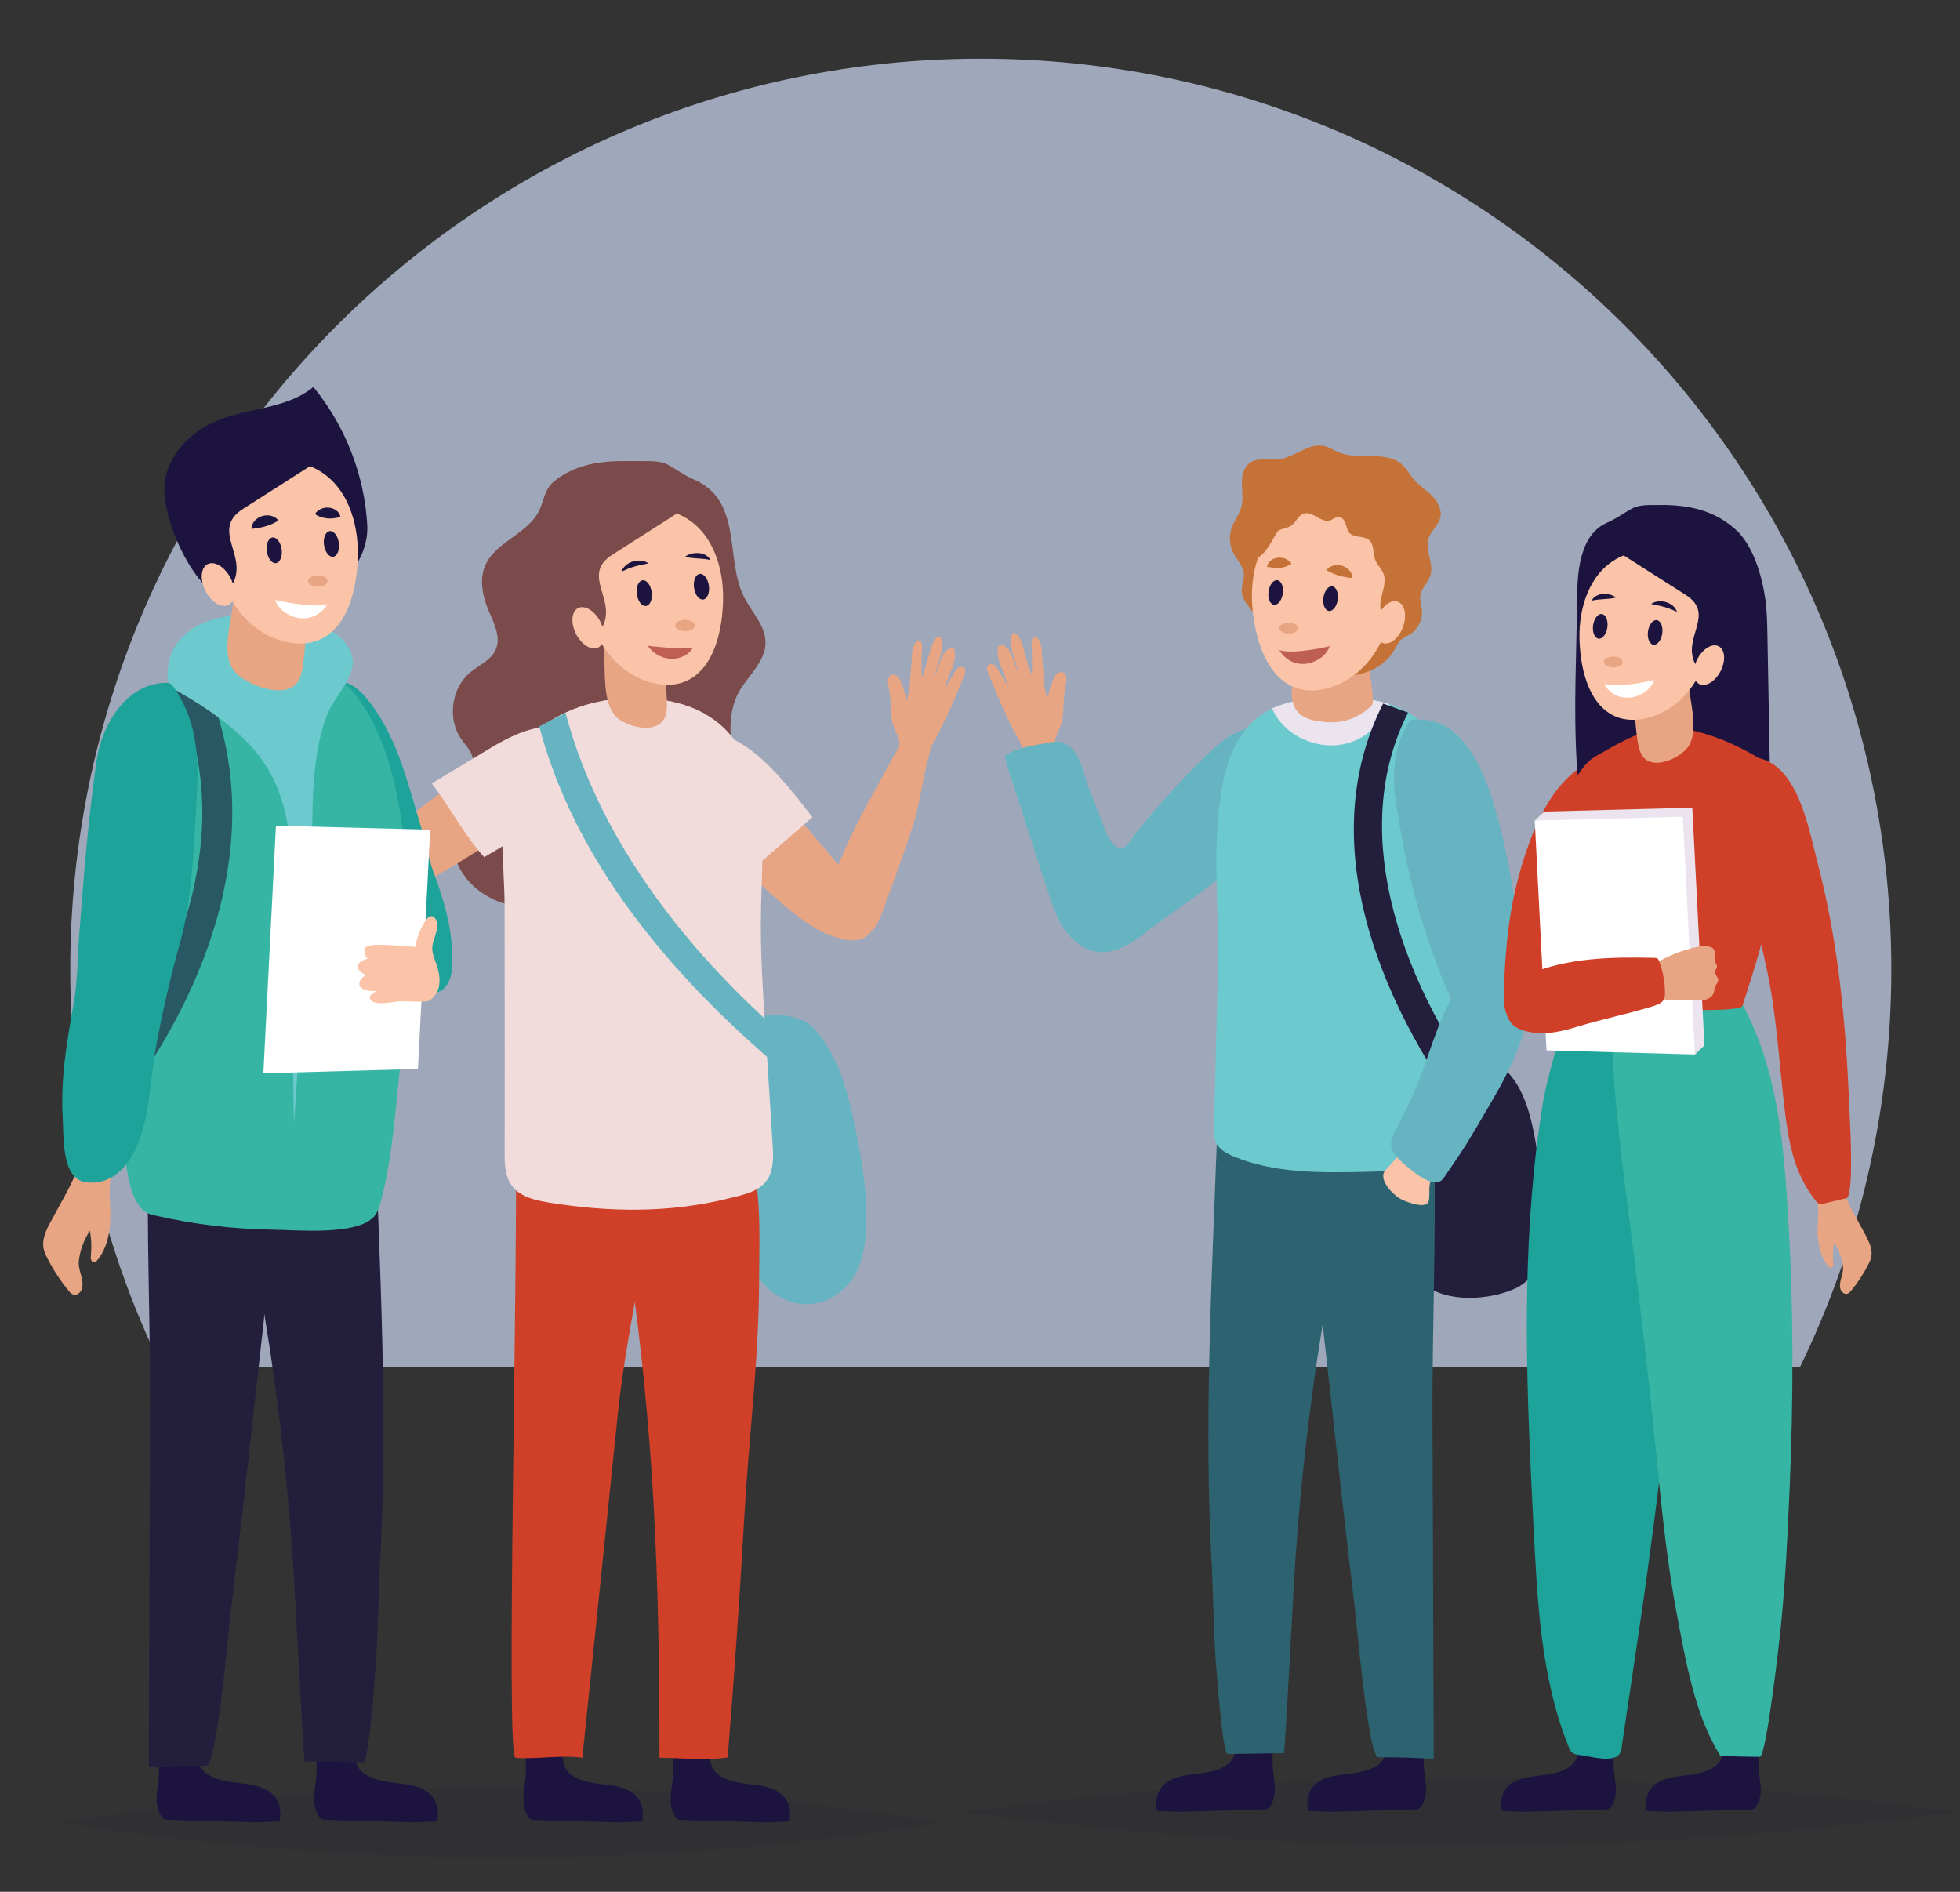 <?xml version="1.0" encoding="utf-8"?>
<!-- Generator: Adobe Illustrator 25.4.1, SVG Export Plug-In . SVG Version: 6.00 Build 0)  -->
<svg version="1.1" id="Layer_1" xmlns="http://www.w3.org/2000/svg" xmlns:xlink="http://www.w3.org/1999/xlink" x="0px" y="0px"
	 viewBox="0 0 2895.8 2794.7" style="enable-background:new 0 0 2895.8 2794.7;" xml:space="preserve">
<rect x="0" y="0" width="2895.8" height="2794.7" fill="#333333" stroke="none"/>
<style type="text/css">
	.st0{opacity:0.7;fill:#CEDBF4;}
	.st1{opacity:0.1;fill:#1C143F;}
	.st2{fill:#E8A583;}
	.st3{fill:#7B4B4B;}
	.st4{fill:#F1DCDB;}
	.st5{fill:#66B4C1;}
	.st6{fill:#1C143F;}
	.st7{fill:#D03F28;}
	.st8{clip-path:url(#SVGID_00000147910533052609006920000017599771221387064220_);fill:#F1DCDB;}
	.st9{fill:#FBC4A8;}
	.st10{fill:#BF5F52;}
	.st11{fill:#1DA399;}
	.st12{fill:#231E3C;}
	.st13{fill:#37B5A4;}
	.st14{fill:#275864;}
	.st15{fill:#6CCACE;}
	.st16{fill:#FFFFFF;}
	.st17{fill:#2D6371;}
	.st18{clip-path:url(#SVGID_00000106869261761529541280000001582368328091985827_);fill:#EBE4EF;}
	.st19{fill:#C47238;}
	.st20{fill:#EBE4EF;}
</style>
<path class="st0" d="M2659.6,2019.1c86.2-177.5,134.7-376.7,134.7-587.2C2794.2,689,2192,86.7,1449,86.7S103.8,689,103.8,1431.9
	c0,210.6,48.4,409.8,134.7,587.2H2659.6z"/>
<g id="Background">
</g>
<g>
	<path class="st1" d="M1392,2692.3c0,0-291,52.3-650,52.3c-359,0-650-52.3-650-52.3s291-52.3,650-52.3
		C1101,2640,1392,2692.3,1392,2692.3z"/>
	<path class="st2" d="M1273,1387c-6.9,2.6-15.4,2.7-24.4,1c-32.4-6-60.3-25.9-85.7-46.9c-32.2-26.7-62.3-56.1-89.7-87.7
		c-13.1-15.2-25.9-31-35.2-48.9c-11.4-21.8-8.3-36.9,3.2-58.5c2.7-5.1,6-10.2,10.6-13.7c8.6-6.6,20.7-7,30.9-3.6
		c10.3,3.4,19.1,10,27.6,16.7c31.3,24.9,60.2,52.6,86.4,82.8c24.6,28.4,48.4,57.6,72.1,86.7C1282.5,1331.8,1304.5,1374.9,1273,1387z
		"/>
	<path class="st3" d="M819.2,710.5c-3.2,2.7-6.2,5.8-8.5,9.3c-6.9,10.2-8.6,23-13.9,34.1c-16.5,34.8-64.6,46.1-79.9,81.4
		c-9,20.9-4,45.2,4.8,66.2c7.9,18.8,19,39.7,10.6,58.4c-6.9,15.4-24.3,22.5-37.4,33.3c-28.2,23.2-34.3,68.8-13.4,98.7
		c4.9,7.1,11.2,13.3,14.7,21.2c19.8,44.4-31,96.9-25,144c4.9,38.4,39.1,68.1,76.4,78.4c37.3,10.2,77.1,4.5,114.7-4.4
		c37.7-8.8,75-20.7,113.6-22.7c27-1.4,55.7,1.8,79.7-10.5c29.2-15,43.8-49.9,43.8-82.7c0.1-59.6-34.2-119.4-13.5-180.3
		c10.5-30.8,44.6-52.4,45.1-84.9c0.4-26.8-22.5-47.4-33.5-71.8c-25.7-56.6-1-139-72.4-169.9c-14.2-6.1-25.5-14.8-38.5-21.9
		c-11.7-6.4-29.4-5-42.8-5.2c-41.2-0.5-78.7-0.6-115,22.4C825.6,705.7,822.3,708,819.2,710.5z"/>
	<path class="st4" d="M1194.1,1199.2c2,2.6,4,5.2,6,7.8c0.7,0.9-85,73.3-94,82.7c-2.4,2.5-5.3,5.3-8.8,5c-2.3-0.2-4.3-1.8-6.1-3.3
		c-14.6-12.2-29.3-24.4-43.9-36.6c-17.8-14.8-35.9-30-48.3-49.6c-25.6-40.6-25.8-148.7,45-128.5c34.8,10,61.4,25.4,87.6,50.4
		C1154.7,1149.1,1174.6,1174.1,1194.1,1199.2z"/>
	<path class="st5" d="M1182.2,1505.9c-52-20.5-147.4,12.9-161.1,64c-2.7,10.2-1.8,20.6-0.5,30.8c10.6,89.5,38.4,176.8,81.9,257.4
		c9.3,17.1,19.5,34.3,35,47.6c15.5,13.3,37.3,22.6,60.1,20.8c26.2-2.1,49.4-18.5,62.4-38.3c13-19.8,17.3-42.4,19.1-64.5
		c4.1-52-4.6-103.5-14.9-154.2c-9.6-47.4-20.9-95.6-50.1-136.1C1206.1,1522.2,1196.3,1511.4,1182.2,1505.9z"/>
	<path class="st2" d="M1351.7,1126c4.2,0.2,8.4,0.3,12.6,0.5c1.1,0,2.3,0.1,3.1-0.6c0.9-0.7,1.1-1.9,1.3-2.9
		c2.3-11.3,7.3-21.7,13.1-31.5c5.3-8.9,9.2-17.3,13.7-26.5c10.7-21.9,19.8-44.5,29-67.1c1.5-3.7,2.8-8.3,0-11.1
		c-2.2-2.2-6-2-8.6-0.3c-2.6,1.7-4.3,4.5-5.9,7.2c-4.9,8.3-9.8,16.6-14.7,24.9c3.1-10.3,6.6-19.9,10.6-29.7
		c3.9-9.5,7.5-21.5,3.2-31.4c-5.1-0.6-10.2,2.3-13.4,6.3c-3.2,4-5,9-6.8,13.8c-2.6,7.3-5.3,14.7-7.9,22c3-18.5,13.7-36.3,10.1-54.7
		c-1.7-8.5-8.9-3.2-11.3,1.8c-8.2,17.1-9.6,36.9-18.2,53.9c0-10.7,0-21.5,0-32.2c0-4.3,3.3-22.6-4.7-22.2c-2.2,0.1-3.8,2.1-4.9,4
		c-6,10-4.1,19.6-5.4,30.4c-1.4,12.4-1.6,24.8-2.9,37.2c-0.5,4.9-4.4,15.2-3.5,19.6c-2.1-9.9-5-19.5-8.6-28.9
		c-1.3-3.3-2.7-6.6-5.3-9c-2.5-2.4-6.4-3.8-9.7-2.3c-5.9,2.6-5.1,11.1-3.7,17.4c3.7,16.1,2.9,32.6,4.8,48.8
		c1.7,14.6,13.5,25.4,10.9,41.5c-1,6.2-3.5,13.7,1.2,18c2.6,2.4,6.4,2.6,9.9,2.8C1344,1125.7,1347.8,1125.8,1351.7,1126z"/>
	<path class="st2" d="M1253,1383.8c-16.5-4.2-34.3-16.4-35.4-39.1c-1.2-25.2,13.7-48.8,22.8-71.3c26.4-65.6,66.3-128.6,99-191.5
		c3.4-6.6,7.1-13.5,13.1-18c23.4-17.3,32.1,15.1,25.9,32.6c-14.3,40.7-16.9,83.9-30,124.4c-14,43.1-29.7,85.6-45.5,128.1
		C1292,1378.5,1278,1390.1,1253,1383.8z"/>
	<path class="st2" d="M595.3,1305c-11.9,12.2-31.4,21.4-51.6,10.9c-22.4-11.6-35.3-36.4-50.1-55.5c-43.4-55.8-77.8-122-115.8-181.9
		c-4-6.3-8.1-12.9-8.9-20.4c-3.2-28.9,29.1-20.1,41.2-6c28,32.8,64,56.7,92.5,88.5c30.3,33.7,59.1,68.7,87.8,103.7
		C610.3,1268.6,613.3,1286.6,595.3,1305z"/>
	<path class="st6" d="M1157.4,2653.3c8.5,9,11.2,21.3,9.5,34.6c-0.1,1-0.4,2.2-1.3,2.8c-0.7,0.5-1.6,0.5-2.5,0.5
		c-10.7,0-21.1,1.1-31.7,1.1c-41.4-1.2-82.8-2.4-124.2-3.6c-1.9-0.1-3.8-0.1-5.5-1c-1.9-0.9-3.3-2.8-4.5-4.7
		c-12.5-19.9-2.8-42.9-2.9-64.2c0-17.6-0.1-35.3-0.1-52.9c0-1.1,0-2.3,0.8-3.2c0.8-0.9,2.1-1.1,3.3-1.2c18.5-1.7,37.1-1.9,55.7-0.8
		c-4.9,16.7-10.1,44.1,3.7,57.9c12.6,12.6,34.1,15.4,51,17.4c13.4,1.6,27.2,3.2,39.1,9.7C1151.5,2648,1154.7,2650.5,1157.4,2653.3z"
		/>
	<path class="st6" d="M939.9,2653.3c8.5,9,11.2,21.3,9.5,34.6c-0.1,1-0.4,2.2-1.3,2.8c-0.7,0.5-1.6,0.5-2.5,0.5
		c-10.7,0-21.1,1.1-31.7,1.1c-41.4-1.2-82.8-2.4-124.2-3.6c-1.9-0.1-3.8-0.1-5.5-1c-1.9-0.9-3.3-2.8-4.5-4.7
		c-12.5-19.9-2.8-42.9-2.9-64.2c0-17.6-0.1-35.3-0.1-52.9c0-1.1,0-2.3,0.8-3.2c0.8-0.9,2.1-1.1,3.3-1.2c18.5-1.7,37.1-1.9,55.7-0.8
		c-4.9,16.7-10.1,44.1,3.7,57.9c12.6,12.6,34.1,15.4,51,17.4c13.4,1.6,27.2,3.2,39.1,9.7C934.1,2648,937.3,2650.5,939.9,2653.3z"/>
	<path class="st7" d="M1102.4,2198.6c7.1-101.4,18.7-202.2,19.1-304.1c0.3-82.9,6.9-174-36.3-248.3c-14.8-25.5-34.9-48.7-61.1-62.2
		c-18.8-9.7-42.5-14.6-63.4-9.5c-22.1,5.4-25.2,21.1-32.4,41.4c-27.3,76.7-9.4,169.2,1.7,248c35.8,254.6,44.3,453.1,44.3,732.9
		c42.5,0.2,59,5,100.8-0.4c9.7-119.7,18-239.4,24.8-359.3C1100.7,2224.3,1101.5,2211.4,1102.4,2198.6z"/>
	<path class="st2" d="M735.7,1238.2c-42.1,25.3-81.9,53.6-126.9,73.6c-17.8,7.9-37.5,15-56.4,10.1c-26.3-6.8-38.2-24.7-21.5-48.4
		c5.5-7.7,12.8-14,20-20.1c28.6-24.3,56.1-49,86.3-71.8c47.1-35.6,94.5-71.4,146.7-99c37.9-20,106.2-9.7,85.1,47.9
		c-15.7,42.8-62.5,65.1-98.8,87C758.6,1224.4,747.1,1231.3,735.7,1238.2z"/>
	<path class="st4" d="M864.9,1137.3c8.4-18.5,12.3-47.2-9.5-56.2c-14.5-6-29.3-8.9-45.3-7.9c-30.8,1.9-60,16.5-86.2,32.3
		c-28.7,17.3-57.4,34.6-86.1,51.9c25.7,32.7,49.3,78.4,77.6,108.9C767.6,1235.5,838.9,1194.5,864.9,1137.3z"/>
	<path class="st7" d="M968.2,1547.9c8.2,38.4,6.5,78.9,4.8,118.2c-6.3,143.5-45.7,281.8-60.3,423.6
		c-17.1,165.7-34.2,331.4-51.3,497.2c-0.3,3.3-0.7,6.6-1,9.9c-27-4.7-71.5,2.7-98.8,0c-14.9-1.6,4.6-722.8,0.3-968.9
		c-0.7-40.7-1.9-85,18.4-121.3c12.7-22.9,33.5-40.1,56.7-47c21.3-6.3,43.6-4.2,65.3-1.4c11.6,1.5,23.5,3.2,33.9,9
		c25.4,14.1,26.3,54.5,31.7,79.5C968,1547.1,968.1,1547.5,968.2,1547.9z"/>
	<g>
		<defs>
			<path id="SVGID_1_" d="M1085.9,1094.2c50.1,69.1,40.5,164.7,38.5,245.2c-1.7,66.9,3.3,133,7.5,199.9c3.2,49.9,6.4,99.8,9.5,149.7
				c1,15.2,1.9,30.9-3.4,45.1c-9.4,25.5-37.8,30.4-61,36.2c-88.1,22-177.7,20.6-266.8,6.1c-41.5-6.8-64.7-19.3-64.6-66.8
				c0.1-49.5,0.1-98.3,0.1-147.7c0-74.4-0.1-148.7-0.2-223.1c-0.1-62.4-11.6-136.6,7.2-196.9c30.4-97.3,158.7-126.4,247.6-103.5
				C1039.9,1048.7,1067.2,1068.4,1085.9,1094.2z"/>
		</defs>
		<use xlink:href="#SVGID_1_"  style="overflow:visible;fill:#F1DCDB;"/>
		<clipPath id="SVGID_00000080914036589790873010000000268999112667340695_">
			<use xlink:href="#SVGID_1_"  style="overflow:visible;"/>
		</clipPath>
		<path style="clip-path:url(#SVGID_00000080914036589790873010000000268999112667340695_);fill:#F1DCDB;" d="M949.5,1148.3
			c13.9,0.5,27.7-1.4,40.8-6.4c31.3-11.9,62.5-49.4,52-85c-1.9-6.6-6.6-11.9-11.5-16.7c-28.2-27.3-69-37.9-107.1-41.3
			c-38.3-3.4-76.2,17.1-102.4,44.6c-4.6,4.8-9.1,10.7-8.9,17.3c0.2,6.6,5,12.1,9.6,16.9c22.1,22.9,46.5,44.3,75.4,57.6
			C913.7,1142.9,931.6,1147.6,949.5,1148.3z"/>
	</g>
	<path class="st2" d="M983.4,1056.8c-0.6,1.9-1.3,3.7-2.3,5.4c-5.5,9.7-16,12.7-25.7,12.9c-13.5,0.2-27.2-3.8-39.3-11.5
		c-28.1-17.9-20.6-72.4-24.3-105.4c-0.2-2.1-0.5-4.1-0.2-6.2c0.9-7.7,7.8-11.5,13.9-13.2c13.2-3.8,27.2-3.9,40.6-0.6
		c9.8,2.4,26.3,3.9,29.1,17.5c5.4,25.5,8.8,51.6,10,77.8C985.5,1041.4,985.6,1049.7,983.4,1056.8z"/>
	<path class="st9" d="M868.8,888.5c3.7,40,23.7,79.1,56.8,102.6c25.3,18,63.7,28.6,92.6,12.9c38.8-21.1,49.1-76.6,50.1-116.7
		c1.2-47.4-14.8-101.4-59.7-124.8c-31.6-16.4-82.1-20.4-106.7,9.4C876.4,802.7,864.9,846.8,868.8,888.5z"/>
	<path class="st3" d="M1010.1,750.4c-4.2,4.2-9.4,7.9-14.4,11c-30.3,19.3-60.6,38.6-90.9,58c-47.7,30.4,8.3,66.9-15.7,108.4
		c-1.5,2.6-3.3,5-5.8,6.7c-15.1,10.1-26.7-17.8-31.4-28c-7-15.2-10.9-31.8-11.7-48.5c-1.6-33.5,7.1-77.1,34.9-98.2
		c20.9-15.9,47.3-28.7,73.8-31c7.3-0.6,69.9,3.1,69.8,2.1C1019.3,738.5,1015.5,744.9,1010.1,750.4z"/>
	<path class="st9" d="M886.9,918.2c8.2,16,6.9,33.2-3,38.3c-9.9,5.1-24.6-3.8-32.8-19.9c-8.2-16-6.9-33.2,3-38.3
		C863.9,893.3,878.6,902.2,886.9,918.2z"/>
	<g>
		<path class="st6" d="M962.8,874.7c1.5,10.5-2.3,19.6-8.3,20.5c-6.1,0.8-12.1-7-13.6-17.4c-1.5-10.5,2.3-19.6,8.3-20.5
			C955.3,856.4,961.4,864.2,962.8,874.7z"/>
		<path class="st2" d="M1012.1,932.4c-8,0-14.5-3.7-14.5-8.4c0-4.6,6.5-8.4,14.5-8.4c8,0,14.5,3.7,14.5,8.4
			C1026.5,928.7,1020,932.4,1012.1,932.4z"/>
		<path class="st6" d="M1047.3,865.2c1.5,10.5-2.3,19.6-8.3,20.5c-6.1,0.8-12.1-7-13.6-17.4c-1.5-10.5,2.3-19.6,8.3-20.5
			C1039.8,847,1045.9,854.8,1047.3,865.2z"/>
		<g>
			<path class="st6" d="M918.2,844.5c1.2-3.8,3.7-7,6.7-9.6c3-2.6,6.7-4.5,10.5-5.6c3.8-1.1,7.9-1.5,11.8-1c3.9,0.5,7.7,1.6,11,3.9
				c-3.9,1-7.4,1.6-10.8,2.3c-3.4,0.7-6.6,1.5-9.8,2.4c-3.2,0.9-6.3,2-9.5,3.2C925,841.5,921.9,842.9,918.2,844.5z"/>
		</g>
		<g>
			<path class="st6" d="M1012.1,822.4c2.9-2.2,6.1-3.5,9.4-4.4c3.3-0.8,6.8-1.2,10.2-1c3.5,0.2,7,1.1,10.2,2.7
				c3.2,1.6,6.2,4.1,7.6,7.6c-3.5-0.8-6.5-1.3-9.5-1.6c-3-0.3-5.9-0.5-8.9-0.7c-3-0.2-6-0.4-9.2-0.8
				C1018.8,823.9,1015.5,823.5,1012.1,822.4z"/>
		</g>
		<path class="st10" d="M1023.9,956.8C1012.1,977.3,976,981,957,954C957,954,1002.6,959.8,1023.9,956.8z"/>
	</g>
	<g>
		<path class="st5" d="M1144.6,1571.1c-180.5-154.6-300.9-320.1-347.9-498l38.8-20.1c45,170.2,160.5,338.5,334.9,487.9
			L1144.6,1571.1z"/>
	</g>
	<path class="st6" d="M636.7,2651.9c8.8,9.4,11.6,22.1,9.8,35.8c-0.1,1.1-0.4,2.3-1.3,2.9c-0.7,0.5-1.7,0.5-2.5,0.5
		c-11.1,0-21.9,1.1-32.9,1.1c-42.9-1.2-85.8-2.5-128.7-3.7c-1.9-0.1-3.9-0.1-5.7-1c-2-1-3.4-2.9-4.7-4.8c-12.9-20.6-2.9-44.4-3-66.5
		c0-18.3-0.1-36.5-0.1-54.8c0-1.2,0-2.4,0.8-3.3c0.8-0.9,2.2-1.1,3.4-1.2c19.2-1.7,38.5-2,57.7-0.8c-5.1,17.3-10.5,45.7,3.8,60
		c13.1,13,35.4,16,52.8,18c13.9,1.6,28.2,3.3,40.5,10.1C630.6,2646.4,633.9,2649,636.7,2651.9z"/>
	<path class="st6" d="M403.9,2651.9c8.8,9.4,11.6,22.1,9.8,35.8c-0.1,1.1-0.4,2.3-1.3,2.9c-0.7,0.5-1.7,0.5-2.5,0.5
		c-11.1,0-21.9,1.1-32.9,1.1c-42.9-1.2-85.8-2.5-128.7-3.7c-1.9-0.1-3.9-0.1-5.7-1c-2-1-3.4-2.9-4.7-4.8c-12.9-20.6-2.9-44.4-3-66.5
		c0-18.3-0.1-36.5-0.1-54.8c0-1.2,0-2.4,0.8-3.3c0.8-0.9,2.2-1.1,3.4-1.2c19.2-1.7,38.5-2,57.7-0.8c-5.1,17.3-10.5,45.7,3.8,60
		c13.1,13,35.4,16,52.8,18c13.9,1.6,28.2,3.3,40.5,10.1C397.9,2646.4,401.2,2649,403.9,2651.9z"/>
	<path class="st11" d="M635.1,1271.5c1.6,5.8,3.3,11.5,5.4,17c15.9,42.2,27.7,83,27.9,128.7c0.1,13.4-1,27.7-8.7,38.6
		c-2.5,3.5-5.7,6.6-9.5,8.6c-4.5,2.3-9.7,3-14.7,2.6c-20.4-1.7-34.8-20-46-37.1c-18.1-27.6-34.5-56.3-49.1-85.9
		c-14.4-29.3-22.3-58.7-33.4-89.2c-15.1-41.6-31.5-89.1-36.8-133.4c-2.7-22.4-5.4-45.2-1.6-67.3c5.6-32.6,21.6-50.1,41.7-45.5
		c9.4,2.1,19.6,9.1,30.1,21.6c31.3,37.2,49.5,83.7,63.3,129.7c7,23.2,13.9,46.5,20.8,69.8C628.4,1243.2,631.3,1257.6,635.1,1271.5z"
		/>
	<path class="st12" d="M412,1511.6c-4.8,1.1-9.4,2.9-13.5,5.7c-22,14.7-30.8,52.4-34.7,78.3c-18.1,120.7,8.7,234.7,27.9,352.6
		c20.9,128.1,35.3,258.4,43,388.3c1.4,22.3,13.9,265.6,15.7,265.6c28.9,0.4,57.7,0.8,86.6,1.3c7.7,0.1,17.3-129.3,18.1-142
		c3.2-48.1,3.8-96.2,6-144.4c12.7-220.2,0-446.5-8-667.1c-1.3-36.5-6.4-74.5-27.1-104.3c-8.5-12.2-31.7-14.9-43.9-20.3
		C463.4,1517.2,434.6,1506.5,412,1511.6z"/>
	<path class="st12" d="M229,1519.9c-3.7,21.2-4.9,42.8-6.2,64.3c-9.9,165.6-0.5,332.6-1.1,498.5c-0.6,172.6-1.2,345.3-1.8,517.9
		c0,3.5,0,6.9,0,10.4c28.3-1.9,56.7-2.7,85.1-2.5c15.5,0,33.2-204.5,35.6-224.6c30.6-253.3,55.8-507.3,87.2-760.4
		c5.2-41.8,11.3-87.3-5.6-127c-10.6-24.9-30.1-45-53.2-54.6c-21.2-8.9-44.5-9.1-67.1-8.6c-12.1,0.3-24.6,0.8-35.9,5.6
		C237.6,1450.6,234,1490.8,229,1519.9z"/>
	<path class="st13" d="M576.7,1134.3c44.4,155.5,21.4,374.2,11.3,472.4c-5.8,56.3-10.7,113.5-25.4,168.4c-2.1,8-4.6,16.2-10.2,22.4
		c-25.4,28.1-114.8,19.5-148.2,19.1c-58.9-0.8-117.8-7.8-175.2-21c-5.3-1.2-10.8-2.6-15.2-5.9c-28.1-21.6-28.7-87.7-32.1-119
		c-9-83.4-0.5-169.7,2.7-253.4c3.4-89.7,9.2-179.2,15.8-268.7c3.4-45.8-3.8-102.5,39.2-131.8c38.8-26.4,98.4-54.3,146.2-55
		C491.5,960.1,548.1,1034.1,576.7,1134.3z"/>
	<g>
		<path class="st14" d="M186.2,1623l-36-26.3c149-203.8,190.9-417.5,103.4-589.2l39.4-21C388.2,1173.5,345.3,1405.4,186.2,1623z"/>
	</g>
	<path class="st15" d="M508,947.2c4.3,4.9,7.8,10.5,10.3,16.8c2.4,6.3,3.6,13.1,2.6,19.8c-3.9,24.7-26.7,46.5-36.3,69.4
		c-10.4,24.9-15.7,51.8-18.8,78.5c-6.1,51.4-3.2,104.5-6.6,155.2c-8.3,124.6-16.6,249.3-24.9,373.9c-1.4-89.3-2.7-178.5-4.1-267.8
		c-1.6-101,15.3-208.3-58.9-290.2c-29-31.6-68.7-58.9-105.8-79.8c-5.6-3.2-11.5-6.6-14.8-12.1c-3.2-5.3-3.6-11.8-3.2-17.9
		c5.9-97.3,139.8-93.9,207.1-75.4C474.3,923.1,494.9,932.2,508,947.2z"/>
	<path class="st2" d="M440.4,1006.4c-1.1,1.8-2.5,3.5-4,5c-9,8.7-23,9.5-35.4,7.5c-17.2-2.7-33.7-9.8-47.5-20.3
		c-31.9-24.3-10.9-78.1-8.7-112.4c0.1-2.1,0.3-4.3,1-6.3c2.8-7.6,12.3-10,20.4-10.4c17.6-1,35.3,1.9,51.7,8.3
		c12,4.6,32.5,9.7,33.3,24.1c1.5,27.1,0.3,54.4-3.7,81.3C446.4,991.2,444.7,999.7,440.4,1006.4z"/>
	<path class="st6" d="M278.7,648.2c-22.5,20.9-37.9,49.3-35.9,79.5c2.7,41.3,25.9,96.2,51.9,128c4.3,5.3,9.3,12,15,15.9
		c6.6,4.5,15.8,7.2,23.2,10.1c21.2,8.2,43.2,14.1,65.6,17.6c11,1.7,22.1,2.7,33.3,3.4c10.2,0.7,20.3-4.7,29.6-8.7
		c10.8-4.6,21.1-10.4,30.1-17.9c9.6-8,17.6-17.8,25.3-27.7c16.2-20.7,27.3-46.3,25.8-72.8c-4.2-74.1-32.5-146.6-79.6-203.9
		c-44.5,36.7-108.8,29.1-158.9,57.9C295.1,634.7,286.5,641,278.7,648.2z"/>
	<path class="st9" d="M322,823.2c3.8,41.4,24.5,81.9,58.8,106.3c26.2,18.7,66,29.6,96,13.3C517,921,527.7,863.5,528.7,822
		c1.2-49.2-15.4-105.1-61.9-129.3c-32.7-17-85.1-21.1-110.6,9.7C329.9,734.3,318,780,322,823.2z"/>
	<path class="st6" d="M468.4,680.1c-4.4,4.4-9.8,8.2-14.9,11.4c-31.4,20-62.8,40-94.2,60.1c-49.4,31.5,8.6,69.3-16.3,112.3
		c-1.5,2.7-3.4,5.2-6,6.9c-15.6,10.5-27.7-18.4-32.5-29c-7.2-15.8-11.3-33-12.1-50.3c-1.6-34.7,7.3-79.9,36.1-101.8
		c21.7-16.5,49-29.7,76.5-32.1c7.5-0.6,72.4,3.2,72.4,2.2C478,667.8,474.1,674.4,468.4,680.1z"/>
	<path class="st9" d="M340.7,854c8.5,16.6,7.1,34.4-3.1,39.6c-10.3,5.3-25.5-3.9-34-20.6c-8.5-16.6-7.1-34.4,3.1-39.6
		C317,828.2,332.2,837.4,340.7,854z"/>
	<g>
		<path class="st6" d="M416.1,811.4c1.5,10.5-2.3,19.6-8.3,20.5c-6.1,0.8-12.1-7-13.6-17.4c-1.5-10.5,2.3-19.6,8.3-20.5
			C408.6,793.2,414.7,801,416.1,811.4z"/>
		<path class="st6" d="M500.6,802c1.5,10.5-2.3,19.6-8.3,20.5c-6.1,0.8-12.1-7-13.6-17.4s2.3-19.6,8.3-20.5
			C493.1,783.7,499.2,791.5,500.6,802z"/>
		<g>
			<path class="st6" d="M371.5,781.3c0-5,2.2-9,5.1-12.3c3-3.2,6.9-5.5,11-6.7c4.2-1.2,8.6-1.4,12.7-0.4c1,0.3,2.1,0.6,3.1,1
				c1,0.4,2,0.9,2.9,1.5c0.9,0.6,1.9,1.2,2.7,2c0.9,0.8,1.7,1.6,2.4,2.6c-1.1,0.7-2,1.3-3,1.8c-0.9,0.5-1.9,1-2.7,1.4
				c-0.9,0.4-1.7,0.9-2.5,1.2c-0.8,0.4-1.6,0.8-2.4,1.1c-3.1,1.3-5.9,2.3-8.8,3.1c-2.9,0.8-5.7,1.5-8.9,2.1
				c-0.8,0.2-1.6,0.3-2.5,0.4c-0.8,0.2-1.8,0.3-2.7,0.4c-0.9,0.2-1.9,0.3-3,0.4C373.9,781.1,372.8,781.2,371.5,781.3z"/>
		</g>
		<g>
			<path class="st6" d="M465.4,759.2c1.3-2,2.7-3.4,4.3-4.6c1.5-1.2,3.2-2.2,4.9-2.9c3.4-1.5,7-2.1,10.8-1.8
				c3.7,0.3,7.5,1.4,10.9,3.7c0.8,0.6,1.6,1.3,2.4,2c0.7,0.7,1.4,1.6,2,2.4c0.6,0.9,1.1,1.9,1.5,2.9c0.4,1,0.6,2.2,0.7,3.3
				c-1.2,0.2-2.2,0.3-3.2,0.4c-1,0.2-1.8,0.2-2.7,0.4l-1.2,0.2c-0.4,0.1-0.7,0.1-1.1,0.2c-0.8,0.2-1.5,0.2-2.2,0.3
				c-2.8,0.3-5.4,0.4-8.2,0.2c-2.7-0.2-5.6-0.7-8.7-1.6c-0.8-0.2-1.6-0.5-2.4-0.8c-0.8-0.3-1.6-0.6-2.5-1c-0.8-0.4-1.7-0.8-2.6-1.3
				C467.2,760.5,466.3,759.9,465.4,759.2z"/>
		</g>
		<path class="st16" d="M406.5,886.2c8.1,25.2,54,43.1,77.5,6.2C460.4,899.3,406.5,886.2,406.5,886.2z"/>
		<path class="st2" d="M469.6,866.8c-8,0-14.5-3.7-14.5-8.4c0-4.6,6.5-8.4,14.5-8.4c8,0,14.5,3.7,14.5,8.4
			C484.1,863,477.6,866.8,469.6,866.8z"/>
	</g>
	<path class="st2" d="M71.9,1810.4c-5.2,10.4-9.6,21.6-7.7,32.9c0.9,5.5,3.3,10.6,5.8,15.5c8.7,17.1,19.2,33.3,31.5,48.1
		c1.9,2.3,3.9,4.6,6.7,5.5c5.4,1.8,11.2-3,12.8-8.5c3.9-13.3-5.8-26.8-4.6-40.1c1.4-16.1,7.6-32.2,16.4-45.7
		c2.2,11.9,2.7,24.1,1.5,36.2c-0.2,2.3-0.5,4.7,0.3,6.9c0.8,2.2,3,4,5.3,3.5c1.4-0.3,2.5-1.5,3.5-2.6c13.9-16.4,18.7-38.7,19.6-60.2
		c0.7-17.8-2.3-36.2-0.5-53.9c1.3-12.6,6-21.7,4.5-35.2c-0.2-1.7-0.5-3.5-1.7-4.7c-1.2-1.1-2.9-1.3-4.5-1.5
		c-7.9-0.9-15.7-1.7-23.6-2.6c-3.6-0.4-7.3-0.7-10.6,0.8c-4.6,2.2-6.7,7.5-8.3,12.3c-11.2,32.4-27.6,57.7-43.5,88
		C73.7,1806.8,72.8,1808.6,71.9,1810.4z"/>
	<path class="st2" d="M182.5,1448.7c-16.5-4.3-37.9-2.1-49.9,17.3c-13.2,21.5-11.4,49.4-14.3,73.4c-8.4,70.2-3.7,144.7-5.3,215.5
		c-0.2,7.5-0.3,15.3,2.9,22.1c12.2,26.4,35.4,2.2,38.4-16.1c7-42.6,25.6-81.6,33.6-123.5c8.5-44.5,15.1-89.4,21.7-134.2
		C214.1,1472.1,207.4,1455.2,182.5,1448.7z"/>
	<path class="st11" d="M288.5,1215.5c-3.6,58.7-6.4,119.9-22.4,176.8c-14.2,50.6-26,102-35.5,153.7c-9.1,49.7-8.7,105.2-30.3,151.3
		c-13.9,29.7-39,54.6-74.2,49.1c-35.3-5.5-31.8-67.3-33.4-93.2c-3.5-58.6,5.8-113.3,16.1-170.5c6-33.4,5.6-67.7,8.2-101.4
		c6.6-86.1,13.4-172.2,25.7-257.6c7.4-51.6,43-113.2,101.1-115c3-0.1,6.2,0.1,8.7,1.8c1.6,1.1,2.7,2.7,3.8,4.2
		c38.7,55.9,37.5,113.3,33.6,177.9C289.4,1200.3,289,1207.9,288.5,1215.5z"/>
	<polygon class="st16" points="407.7,1219.8 635.6,1225.7 617.5,1579.2 389.1,1585.6 	"/>
	<path class="st9" d="M605.6,1398.3c-15.8-1.4-31.3-2.7-47.4-2.5c-4.9,0.1-15.9,0.1-19.2,4.9c-2.1,3.1,0.7,16.4,6,14.8
		c-5.7,1.7-17.3,5.3-16.9,13.2c0.2,3.7,10.3,13.1,14.1,10.9c-3.3,1.9-6.7,4-9,7.1c-2.3,3.1-3.2,7.5-1.2,10.8
		c1.4,2.2,3.9,3.5,6.4,4.4c5.8,2.1,12.2,2.9,18.3,2c-3.9,2.3-12.7,6.4-9.8,12.2c1.5,2.9,4.8,4.4,8,5.1c10.2,2.2,20.1-0.1,30.4-1.3
		c14-1.7,27.6,0.6,41.6-0.2c1.8-0.1,3.5-0.2,5.2-0.7c4.2-1.3,7.4-4.7,10.2-8.2c8.9-11.3,8.1-25.5,4.8-39
		c-2.6-10.6-9.3-21.6-8.4-32.8c1-12.1,8.7-22.5,7.1-35.3c-0.7-5.1-4.3-11-9.4-10.2c-2.8,0.4-4.9,2.7-6.6,5
		c-7.9,10.8-14.2,27.2-16.2,40.4C611,1398.8,608.3,1398.6,605.6,1398.3z"/>
</g>
<g>
	<path class="st1" d="M2886.3,2676.6c0,0-326.8,50.2-730,50.2c-403.2,0-730-50.2-730-50.2s326.9-50.2,730-50.2
		C2559.5,2626.5,2886.3,2676.6,2886.3,2676.6z"/>
	<g>
		<path class="st12" d="M2103,1896.4c33.7,29,97.9,24.4,135.8,7c59.9-27.5,44-126,36.1-176.9c-9.7-62.4-19-155.8-96.3-167.5
			c-32.4-4.9-73.1-12.8-101.5,6.4c-81.9,55.2-27.4,197-7.4,270.5C2077.2,1863.3,2087.7,1883.3,2103,1896.4z"/>
		<path class="st2" d="M1535,1126.1c-4.3,0.2-8.6,0.3-12.9,0.5c-1.1,0-2.3,0.1-3.2-0.6c-0.9-0.7-1.2-1.9-1.4-3
			c-2.4-11.6-7.5-22.3-13.5-32.4c-5.4-9.1-9.5-17.7-14.1-27.2c-11-22.6-20.4-45.8-29.8-69c-1.5-3.8-2.9-8.6,0-11.5
			c2.2-2.3,6.2-2,8.9-0.3c2.7,1.8,4.4,4.6,6,7.4c5,8.5,10.1,17.1,15.1,25.6c-3.2-10.5-6.8-20.5-10.9-30.6c-4-9.7-7.7-22.1-3.3-32.3
			c5.3-0.7,10.4,2.4,13.8,6.5c3.3,4.1,5.2,9.2,7,14.2c2.7,7.6,5.4,15.1,8.1,22.7c-3.1-19-14.1-37.3-10.4-56.2
			c1.7-8.8,9.1-3.3,11.6,1.8c8.5,17.6,9.9,38,18.7,55.4c0-11,0-22.1,0-33.1c0-4.5-3.4-23.2,4.8-22.9c2.3,0.1,3.9,2.1,5.1,4.1
			c6.2,10.3,4.2,20.2,5.5,31.3c1.5,12.7,1.7,25.5,3,38.3c0.5,5.1,4.5,15.7,3.6,20.1c2.1-10.1,5.1-20.1,8.9-29.7
			c1.3-3.4,2.8-6.8,5.4-9.3c2.6-2.5,6.6-3.9,9.9-2.4c6.1,2.7,5.3,11.4,3.8,17.9c-3.8,16.5-2.9,33.5-4.9,50.2
			c-1.7,15-13.8,26.1-11.2,42.7c1,6.4,3.6,14.1-1.2,18.5c-2.6,2.4-6.6,2.7-10.2,2.9C1543,1125.8,1539,1126,1535,1126.1z"/>
		<path class="st2" d="M1636.5,1391.2c17-4.3,35.3-16.8,36.4-40.2c1.3-25.9-14.1-50.2-23.4-73.3c-27.2-67.5-68.2-132.2-101.8-196.9
			c-3.5-6.8-7.3-13.9-13.5-18.5c-24-17.7-33,15.5-26.6,33.5c14.7,41.9,17.3,86.2,30.8,127.9c14.4,44.3,30.6,88,46.8,131.7
			C1596.4,1385.7,1610.8,1397.7,1636.5,1391.2z"/>
		<path class="st2" d="M1616,1394.4c7.1,2.7,15.9,2.8,25.1,1.1c33.3-6.2,62-26.7,88.1-48.3c33.1-27.5,64-57.7,92.2-90.2
			c13.5-15.6,26.6-31.9,36.2-50.3c11.7-22.4,8.6-37.9-3.2-60.2c-2.8-5.3-6.2-10.5-10.9-14.1c-8.8-6.8-21.2-7.2-31.8-3.7
			c-10.6,3.4-19.6,10.3-28.3,17.2c-32.2,25.6-61.9,54.1-88.9,85.1c-25.3,29.2-49.7,59.2-74.1,89.1
			C1606.1,1337.7,1583.5,1382.1,1616,1394.4z"/>
		<path class="st5" d="M1699.9,1204.2c-7.5,8.9-14.9,17.9-22.2,27.1c-4.8,6.1-12.3,20.8-20.9,21.7c-16.5,1.8-28.1-38.2-32.7-49.8
			c-5.2-13-10.3-26-15.5-39c-8.6-21.7-11.7-55.3-36.9-66.4c-6.4-2.8-13.8-2.4-20.7-1c-22.4,4.5-44.2,6.2-64.4,18.3
			c-0.6,0.4-1.3,0.8-1.5,1.5c-0.7,2.7,3.4,14.7,4.3,18.4c2.1,9,5.7,17.8,8.5,26.6c5.6,17.2,11.2,34.5,16.8,51.7
			c11.2,34.4,21.7,69.2,33.6,103.4c6.3,19.5,12.8,39.3,24.4,56.2c11.6,16.9,29.1,30.9,49.4,33.3c28,3.3,53.4-15,75.6-32.4
			c33.8-26.4,73.1-50.9,105.1-77.5c15-12.5,30.1-25.1,45.1-37.6c18.3-15.3,36.9-30.9,49.6-51c16.9-26.8,20.7-66.5,12.4-96.6
			c-11.3-41.5-52.4-45.9-87.4-26.9c-15.4,8.3-28.4,20.4-40.9,32.5C1753,1144.4,1725.7,1173.7,1699.9,1204.2z"/>
		<path class="st6" d="M1718.1,2637.9c-8.4,9-11.2,21.2-9.4,34.4c0.1,1,0.4,2.2,1.2,2.8c0.7,0.5,1.6,0.5,2.4,0.5
			c10.7,0,21,1.1,31.6,1.1c41.2-1.2,82.4-2.4,123.5-3.6c1.8-0.1,3.8-0.1,5.4-1c1.9-0.9,3.3-2.7,4.5-4.6c12.4-19.8,2.8-42.6,2.9-63.9
			c0-17.5,0.1-35.1,0.1-52.6c0-1.1,0-2.3-0.8-3.2c-0.8-0.9-2.1-1.1-3.3-1.2c-18.4-1.7-36.9-1.9-55.4-0.8c4.9,16.6,10,43.9-3.7,57.6
			c-12.6,12.5-33.9,15.4-50.7,17.3c-13.3,1.6-27.1,3.2-38.8,9.7C1723.9,2632.6,1720.7,2635.1,1718.1,2637.9z"/>
		<path class="st6" d="M1941.4,2637.9c-8.4,9-11.2,21.2-9.4,34.4c0.1,1,0.4,2.2,1.2,2.8c0.7,0.5,1.6,0.5,2.4,0.5
			c10.7,0,21,1.1,31.6,1.1c41.2-1.2,82.4-2.4,123.5-3.6c1.8-0.1,3.8-0.1,5.4-1c1.9-0.9,3.3-2.7,4.5-4.6c12.4-19.8,2.8-42.6,2.9-63.9
			c0-17.5,0.1-35.1,0.1-52.6c0-1.1,0-2.3-0.8-3.2c-0.8-0.9-2.1-1.1-3.3-1.2c-18.4-1.7-36.9-1.9-55.4-0.8c4.9,16.6,10,43.9-3.7,57.6
			c-12.6,12.5-33.9,15.4-50.7,17.3c-13.3,1.6-27.1,3.2-38.8,9.7C1947.3,2632.6,1944.1,2635.1,1941.4,2637.9z"/>
		<path class="st17" d="M1933.7,1543.4c4.7,1.1,9,2.8,13,5.4c21.1,14.1,29.6,50.3,33.3,75.1c17.4,115.9-8.4,225.3-26.8,338.4
			c-20,123-33.9,248.1-41.3,372.7c-1.4,21.4-13.4,255-15.1,255c-27.7,0.4-55.4,0.8-83.1,1.2c-7.3,0.1-16.6-124.1-17.4-136.3
			c-3.1-46.2-3.7-92.4-5.8-138.7c-12.2-211.3,0-428.6,7.7-640.3c1.3-35.1,6.1-71.5,26-100.1c8.1-11.7,30.4-14.3,42.2-19.4
			C1884.3,1548.7,1912,1538.4,1933.7,1543.4z"/>
		<path class="st17" d="M2109.4,1551.3c3.5,20.3,4.8,41,6,61.7c9.5,158.9,0.5,319.3,1,478.5c0.6,165.7,1.2,331.4,1.8,497.1
			c0,3.3,0,6.6,0,9.9c-27.2-1.8-54.4-2.6-81.7-2.4c-14.9,0-31.9-196.3-34.2-215.6c-29.4-243.1-53.5-486.9-83.7-729.9
			c-5-40.1-10.8-83.8,5.4-122c10.2-23.9,28.9-43.2,51.1-52.4c20.4-8.5,42.7-8.7,64.4-8.2c11.7,0.3,23.6,0.7,34.5,5.3
			C2101.1,1484.8,2104.6,1523.4,2109.4,1551.3z"/>
		<g>
			<defs>
				<path id="SVGID_00000142873839987004453310000007289313114826154661_" d="M1821.1,1109.3c-5.1,11.6-9.1,23.9-12,36.8
					c-21.1,92.9-7.4,192.1-9.7,286.4c-1.9,78-3.9,156.1-5.8,234.1c-0.2,6.5-0.3,13.2,2,19.2c4.4,11.8,16.7,18.4,28.4,23.2
					c60.9,24.6,128.6,23.6,194.3,22.1c37.3-0.8,76-2,109.6-18.4c5.3-2.6,10.6-5.8,13.4-10.9c2.5-4.6,2.5-10,2.5-15.3
					c-0.1-39.4-2.2-78.9-1.9-118.2c0.7-91.5,1.4-183,2.1-274.5c0.4-48-3.6-95.8-6.4-143.7c-4.2-71.3-53.3-110.1-122-117.6
					c-38.9-4.3-84.7-3.7-122.3,8.6C1857.9,1052.7,1835.1,1078,1821.1,1109.3z"/>
			</defs>
			<use xlink:href="#SVGID_00000142873839987004453310000007289313114826154661_"  style="overflow:visible;fill:#6CCACE;"/>
			<clipPath id="SVGID_00000122708708098415930720000015498692370844327560_">
				<use xlink:href="#SVGID_00000142873839987004453310000007289313114826154661_"  style="overflow:visible;"/>
			</clipPath>
			<path style="clip-path:url(#SVGID_00000122708708098415930720000015498692370844327560_);fill:#EBE4EF;" d="M1927.2,987.3
				c-13.2,3-26.6,7.1-36.9,15.8c-32.6,27.6-0.9,69.4,27.1,84.8c45.8,25.3,99.1,14.1,127-30.9c13.5-21.8,22.1-62.7-6.1-77.3
				c-13.3-6.9-36.5-0.4-51.1,0C1967,980.2,1946.8,982.8,1927.2,987.3z"/>
		</g>
		<g>
			<path class="st12" d="M2164.1,1650.3l34.5-25.2c-143-195.6-202.1-407.6-118.2-572.4l-36.9-13.3
				C1952.2,1218.8,2011.4,1441.4,2164.1,1650.3z"/>
		</g>
		<path class="st2" d="M1922.5,1056.3c0.4,0.3,0.7,0.5,1.1,0.8c6.8,4.5,14.8,6.8,22.9,8.1c30.7,5.2,53.5-0.1,76.9-19.8
			c1.7-1.4,3.4-2.9,4.2-4.9c0.8-2,0.8-4.2,0.7-6.3c-1-23.1-6.9-48.9-5.2-71.7c0.1-2,0.3-4.1-0.1-6.1c-1.6-7.6-10.4-11.1-18-12.6
			c-16.6-3.2-33.8-2.8-50.2,1.1c-12,2.8-32.2,4.9-34.8,18.6C1915.2,989.6,1895.3,1036.5,1922.5,1056.3z"/>
		<path class="st5" d="M2076.1,1262.8c11.7,57.3,28.1,113.6,49,168.1c13.9,36.2,55,143.5,112.1,104.1c21.9-15.1,21.1-47.1,18-73.5
			c-10.6-89-21.2-178.6-45.7-265.1c-15.8-55.7-47.1-137.8-118.6-133.5c-2.9,0.2-5.9,0.6-8.1,2.5c-1.4,1.2-2.4,2.8-3.3,4.4
			c-31.8,56.2-18.5,111.2-7.5,171.2C2073.2,1248.2,2074.6,1255.5,2076.1,1262.8z"/>
		<path class="st19" d="M2059.8,960.8c-34,55.9-127.6,43.9-167.8,4.2c-15.7-15.5-23.5-33.4-34.4-51.9c-9.4-16-26.1-25.8-22.5-47.7
			c0.9-5.3,2.9-10.5,2.8-15.9c-0.1-12.4-10.2-22-15.8-33c-5.6-11.1-6.6-24.4-2.6-36.1c3.8-11.2,11.8-20.8,14.7-32.3
			c2.8-10.9,0.7-22.3,0.6-33.5c-0.2-11.2,2.2-23.6,11.2-30.4c12.1-9.1,29.2-3.7,44.2-5.8c23.1-3.1,43.3-24.6,66.1-19.5
			c7.8,1.7,14.6,6.5,22.1,9.5c29.6,12,68.5-3.5,92.6,17.5c7.4,6.4,12,15.5,18.5,22.9c7.8,9,18.1,15.4,26.4,23.9
			c8.3,8.5,14.8,20.3,12.1,31.9c-2.7,11.5-13.7,19.4-17.4,30.6c-5.7,17.5,8.1,36.7,2.8,54.3c-3.2,10.9-13.3,19.1-14.9,30.4
			c-1.1,7.4,1.8,14.8,2.4,22.2c1.1,13.8-6.1,27.9-17.9,35.1c-4.2,2.5-9,4.3-12.7,7.6C2065.5,949,2063.2,955.3,2059.8,960.8z"/>
		<path class="st9" d="M2055.4,886.1c-1.1,41.1-19.1,82.4-51.5,108.7c-24.8,20.1-63.6,33.5-94.3,19.4c-41.2-19-55.5-74.9-59.2-115.9
			c-4.4-48.4,8.5-104.6,53.1-131.5c31.3-18.9,83-26.4,110.2,2.4C2041.9,799,2056.6,843.3,2055.4,886.1z"/>
		<path class="st19" d="M1936.9,713.1c-11,1.4-21.8,3.4-31.9,6c-11,2.8-22.2,6.5-30.7,14.1c-8.4,7.6-13.3,18.3-17.4,29
			c-4.1,10.7-18.2,44.9-10.7,55.9c16.5,24.1,37.4-32,43.4-34.7c6.2-2.9,13.5-3.4,19-7.5c6.5-4.9,9.5-14.4,17.2-17.1
			c13.1-4.7,25.9,14.2,39.2,10c4.5-1.4,8.3-5.4,13-5.2c5,0.3,8.4,5.2,10,10c1.6,4.7,2.5,10,5.9,13.7c7.2,7.6,21.1,3.8,29,10.7
			c7.8,6.8,5.2,19.5,8.9,29.1c3.4,8.9,12.3,15.5,13.5,25c2.8,20.8-13.1,36.6-2.1,58.6c1.3,2.6,2.8,5,4.9,6.7
			c12.9,10.2,22.6-17.5,26.5-27.6c5.8-15.1,9-31.6,9.5-48.2c1.1-33.3-6.6-76.7-30.3-97.9c-17.9-16-40.3-28.9-62.9-31.3
			C1973.9,710.4,1955.1,710.8,1936.9,713.1z"/>
		<path class="st9" d="M2035.2,912.5c-6.2,16.8-2.7,33.6,7.6,37.4c10.4,3.8,23.8-6.8,30-23.6c6.2-16.8,2.7-33.6-7.6-37.4
			C2054.8,885.1,2041.4,895.7,2035.2,912.5z"/>
		<path class="st9" d="M2067.4,1770.1c-10.6-6.5-31.8-28.7-20.6-41.2c13.6-15.2,27.2-30.4,40.8-45.5c10.9,10.5,21,21.8,30.3,33.7
			c0.7,0.9,1.5,1.9,1.7,3.1c0.3,1.5-0.2,3.1-0.7,4.6c-2.9,8.4-5.2,17.1-6.7,25.9c-1,5.6,0.6,21.9-2.3,26
			C2103.3,1785.8,2075.3,1774.9,2067.4,1770.1z"/>
		<path class="st5" d="M2070.2,1652.7c9.1-18.1,18.3-36.1,25.7-55c10.1-25.9,18.3-52.6,28.4-78.6c9.5-24.5,19.8-50.1,39.9-67
			c24-20.1,63.9-19,85,5.4c13.4,15.6,10,39.1,4.5,58.9c-10.8,38.8-28.7,74.9-49.1,109.4c-16.1,27.3-32,56.1-49.7,82.2
			c-6.6,9.7-13.2,19.4-19.8,29.2c-1.8,2.6-3.6,5.2-6.1,7.1c-14.4,10.8-45.8-16.9-56.2-26.2c-8.3-7.4-18.8-18.2-17.6-30.3
			c0.5-5,2.6-9.6,4.7-14.1C2063.2,1666.7,2066.7,1659.7,2070.2,1652.7z"/>
		<g>
			<path class="st6" d="M1955.3,882.9c-1.4,10,2.2,18.8,8,19.7c5.8,0.8,11.7-6.7,13.1-16.7c1.4-10-2.2-18.8-8-19.7
				C1962.6,865.4,1956.7,872.8,1955.3,882.9z"/>
			<path class="st6" d="M1874.2,873.8c-1.4,10,2.2,18.8,8,19.7c5.8,0.8,11.7-6.7,13.1-16.7c1.4-10-2.2-18.8-8-19.7
				C1881.5,856.3,1875.6,863.8,1874.2,873.8z"/>
			<g>
				<path class="st19" d="M1998.2,854c-4.7-0.4-8-1.1-11.2-1.6c-3.1-0.6-5.8-1.2-8.6-2c-2.7-0.8-5.5-1.7-8.5-3
					c-3-1.3-6.2-2.7-10.2-5.2c2.9-3.8,6.7-5.7,10.7-6.8c4-1,8.3-0.8,12.2,0.3c4,1.2,7.7,3.3,10.6,6.5
					C1996.1,845.3,1998.2,849.2,1998.2,854z"/>
			</g>
			<g>
				<path class="st19" d="M1908.1,832.7c-0.9,0.7-1.8,1.2-2.6,1.7c-0.8,0.5-1.7,0.9-2.5,1.3c-0.8,0.4-1.6,0.7-2.4,1
					c-0.8,0.3-1.5,0.6-2.3,0.8c-3,0.9-5.7,1.3-8.3,1.5c-2.6,0.2-5.2,0.1-7.9-0.2c-0.7-0.1-1.3-0.1-2.1-0.3c-0.4-0.1-0.7-0.1-1.1-0.1
					l-1.2-0.2l-2.6-0.4c-0.9-0.1-1.9-0.2-3-0.3c0.1-1.1,0.3-2.2,0.7-3.2c0.4-1,0.9-1.9,1.4-2.8c0.6-0.8,1.2-1.6,2-2.3
					c0.7-0.7,1.5-1.3,2.3-1.9c3.2-2.2,6.9-3.3,10.5-3.5c3.6-0.2,7.1,0.3,10.3,1.7c1.6,0.7,3.2,1.6,4.7,2.8
					C1905.4,829.5,1906.8,830.8,1908.1,832.7z"/>
			</g>
			<path class="st10" d="M1964.5,954.7c-7.8,24.2-51.9,41.4-74.4,5.9C1912.8,967.2,1964.5,954.7,1964.5,954.7z"/>
			<path class="st2" d="M1904,936c7.7,0,13.9-3.6,13.9-8s-6.2-8-13.9-8c-7.7,0-13.9,3.6-13.9,8S1896.3,936,1904,936z"/>
		</g>
	</g>
	<g>
		<path class="st7" d="M2223.8,1491.7c0.6,2.4,1.3,4.7,2.2,6.9c15.8,38.7,45.5,7.8,62.1-11.8c12-14.2,19.3-31.6,25.6-49.1
			c21.6-60.1,32.5-123.5,43.3-186.4c3.5-20.5,7.1-41,8.1-61.8c0.7-14.8,0.1-29.7-1.8-44.4c-1-7.6-3.7-16.7-11.2-18.3
			c-4.6-1-9.2,1.5-13.2,4c-40.2,26-63.8,71-80.1,116c-16.7,46-27.5,94.1-32.2,142.8c-1.9,19.3-3.3,38.7-4.1,58
			C2221.9,1461.3,2220.4,1477.9,2223.8,1491.7z"/>
		<path class="st6" d="M2565.2,783.1c25.5,23.7,38.2,68.4,42.9,101.7c2.6,18.1,2.9,36.5,3.2,54.8c1.1,60.1,2.2,120.2,3.3,180.3
			c0.6,34.8,1.3,69.8-3.2,104.3c-1.9,14.5-5.5,30.4-17.5,38.9c-7.2,5.1-16.4,6.6-25.2,7.8c-70.6,9.7-144.7,10-210.4-17.6
			c-15.3-6.4-16.9-37.2-19.6-50.7c-4.7-24.1-7.5-48.5-9-73c-5.2-82.6-0.3-166.7,0.5-249.4c0.4-38.1,4.7-91,44.5-108.2
			c13.6-5.9,24.5-14.2,37-21c11.2-6.1,28.2-4.8,41.1-5c30.7-0.4,61.8,4.2,88.8,19.7C2550,770.6,2558,776.5,2565.2,783.1z"/>
		<path class="st6" d="M2227.4,2639.2c-8.2,8.7-10.8,20.5-9.1,33.2c0.1,1,0.4,2.1,1.2,2.7c0.7,0.5,1.5,0.5,2.4,0.5
			c10.3,0,20.3,1.1,30.5,1.1c39.7-1.1,79.5-2.3,119.2-3.4c1.8-0.1,3.6-0.1,5.3-0.9c1.8-0.9,3.2-2.6,4.3-4.5
			c12-19.1,2.7-41.1,2.8-61.6c0-16.9,0.1-33.8,0.1-50.8c0-1.1,0-2.2-0.7-3c-0.7-0.9-2-1-3.1-1.1c-17.8-1.6-35.6-1.8-53.4-0.7
			c4.7,16,9.7,42.4-3.5,55.6c-12.1,12.1-32.7,14.8-48.9,16.7c-12.9,1.5-26.2,3.1-37.5,9.4C2233,2634.1,2229.9,2636.5,2227.4,2639.2z
			"/>
		<path class="st6" d="M2441.5,2639.2c-8.2,8.7-10.8,20.5-9.1,33.2c0.1,1,0.4,2.1,1.2,2.7c0.7,0.5,1.5,0.5,2.4,0.5
			c10.3,0,20.3,1.1,30.5,1.1c39.7-1.1,79.5-2.3,119.2-3.4c1.8-0.1,3.6-0.1,5.3-0.9c1.8-0.9,3.2-2.6,4.3-4.5
			c12-19.1,2.7-41.1,2.8-61.6c0-16.9,0.1-33.8,0.1-50.8c0-1.1,0-2.2-0.7-3c-0.7-0.9-2-1-3.1-1.1c-17.8-1.6-35.6-1.8-53.4-0.7
			c4.7,16,9.7,42.4-3.5,55.6c-12.1,12.1-32.7,14.8-48.9,16.7c-12.9,1.5-26.2,3.1-37.5,9.4
			C2447.2,2634.1,2444.1,2636.5,2441.5,2639.2z"/>
		<path class="st11" d="M2262,2180.1c-8.8-183.5-12.1-370.7,17.7-551.5c9.3-56.3,34.1-110.9,33.9-167.9c16.2,4.1,32.5,8.1,48.7,12.2
			c13.2,3.3,26.8,6.8,38.1,14.3c20.7,13.7,30.9,38.3,39.8,61.5c37.9,97.6,69.4,181.1,55.2,287.8c-25,188-44.9,376.9-72.7,564.5
			c-8.9,59.8-17.8,119.7-26.7,179.5c-0.7,4.5-1.5,9.3-4.9,12.4c-11.1,11.1-43.2,1.4-56.3,0c-4.1-0.4-8.5-1-11.7-3.6
			c-2.8-2.2-4.3-5.7-5.6-9c-41.5-102.9-46.1-216.3-51.9-325.7C2264.5,2229.9,2263.2,2205,2262,2180.1z"/>
		<path class="st13" d="M2544.8,1468.4c8.3,0.3,17.4,1,23.5,6.6c2.9,2.6,4.8,6.2,6.6,9.6c52.2,97.7,60.6,206.5,67.1,314.9
			c8.2,135.1,7.8,270.6,1.8,405.8c-2.9,65.9-6.1,132.1-12.7,197.7c-1.7,17.2-21.3,192.5-31.2,192.4c-19.3-0.1-38.5-0.9-57.8-1
			c-37.7-59.3-51.2-139.1-64.3-207.8c-14.9-77.9-22.7-156.9-30.5-235.7c-11.1-112.7-24.6-228.2-39-341.7
			c-14.5-114.6-30.7-227.9-25.2-343.9C2433.2,1454,2493.3,1466.4,2544.8,1468.4z"/>
		<g>
			<defs>
				<path id="SVGID_00000021118354584672888160000013778963479987383990_" d="M2326.8,1152.5c-7.9,13.9-14.7,29.2-19,41.1
					c-11.6,31.6-20.3,66.2-18.1,100c2.2,34.9,15.4,69.4,28.1,101.6c12.4,31.7,14.8,63.2,14.8,96.7c33-3.5,66.4-0.9,99.5-1.2
					c12.5-0.1,138.5,5.7,142.2-4.7c22.2-68.7,44.7-138.4,51.4-210.7c4.4-47.5,17.9-129.2-31.6-158.1
					c-34.5-20.2-73.8-36.1-113.5-41.9c-41.5-6-83.2,19.3-118.1,39.1c-5.4,3-10.7,6.1-15.2,10.4
					C2340,1131.5,2333,1141.6,2326.8,1152.5z"/>
			</defs>
			<use xlink:href="#SVGID_00000021118354584672888160000013778963479987383990_"  style="overflow:visible;fill:#D03F28;"/>
			<clipPath id="SVGID_00000018226811262179513140000010955571122503982720_">
				<use xlink:href="#SVGID_00000021118354584672888160000013778963479987383990_"  style="overflow:visible;"/>
			</clipPath>
		</g>
		<polygon class="st20" points="2500.3,1193.2 2281.5,1198.9 2267.5,1212.3 2504.1,1557.8 2518.2,1544.3 		"/>
		<polygon class="st16" points="2486.2,1206.6 2267.5,1212.3 2284.9,1551.7 2504.1,1557.8 		"/>
		<path class="st2" d="M2503.9,1477.8c0.6,0,1.3,0,1.9,0c5.1,0.1,10.3,0.2,15.1-1.3c4.9-1.5,9.4-4.9,11-9.7c1-3,0.8-6.2,2-9.1
			c1.4-3.4,4.9-6.2,4.7-10c-0.1-4.1-4.6-7.2-4.6-11.3c0-3.3,2.9-6.1,2.7-9.3c-0.2-2.4-1.9-4.3-2.8-6.6c-2.4-6,1.8-14-2.5-18.9
			c-1.6-1.8-4-2.6-6.3-3.2c-11.5-2.6-25.9,2.5-37,5.7c-12.9,3.7-25,9.8-37,15.7c-4.4,2.2-12.6,3.6-15.5,7.5
			c-6.3,8.4,0.7,25.3,3.6,33.7c3.8,11.1,6.3,14.6,18.4,15.5C2473,1478,2488.6,1477.5,2503.9,1477.8z"/>
		<path class="st7" d="M2225.1,1486.8c1.2,16.8,5.6,28.4,22.4,34.4c26.9,9.6,54.2,4.3,80.6-3.8c38-11.7,77.1-19.4,115-31.2
			c6-1.9,12.7-4.4,15.4-10.2c1.3-2.8,1.4-6,1.4-9.1c0-16-3-32.1-8.7-47.1c-0.5-1.4-1.2-2.9-2.4-3.8c-1.3-0.9-2.9-1-4.5-1
			c-62.8-1.4-127.6-0.4-185.4,24.2C2234.8,1449.5,2223.2,1459.9,2225.1,1486.8z"/>
		<path class="st2" d="M2424.9,1113.9c0.9,1.7,1.9,3.3,3.1,4.7c6.9,8.2,17.4,9.2,26.6,7.6c12.8-2.2,24.9-8.4,35.1-17.8
			c23.4-21.8,6.6-72,4.3-103.7c-0.1-2-0.3-4-0.9-5.9c-2.2-7.1-9.4-9.5-15.4-10c-13.1-1.2-26.3,1.1-38.5,6.6
			c-8.8,4.1-24.1,8.3-24.4,21.7c-0.6,25,0.8,50.3,4.3,75.2C2420.1,1099.7,2421.5,1107.6,2424.9,1113.9z"/>
		<path class="st9" d="M2525.1,945.2c-3.5,38.4-22.7,75.9-54.5,98.5c-24.3,17.3-61.2,27.5-88.9,12.3c-37.2-20.3-47.1-73.5-48.1-112
			c-1.1-45.5,14.2-97.3,57.3-119.8c30.3-15.8,78.8-19.6,102.4,9C2517.8,862.9,2528.8,905.2,2525.1,945.2z"/>
		<path class="st6" d="M2389.5,812.7c4,4.1,9,7.6,13.8,10.6c29.1,18.5,58.2,37.1,87.3,55.6c45.7,29.2-8,64.2,15.1,104
			c1.4,2.5,3.2,4.8,5.5,6.4c14.5,9.7,25.7-17,30.1-26.8c6.7-14.6,10.4-30.5,11.2-46.6c1.5-32.1-6.8-74-33.5-94.3
			c-20.1-15.3-45.4-27.6-70.8-29.7c-7-0.6-67.1,3-67,2C2380.6,801.2,2384.2,807.4,2389.5,812.7z"/>
		<path class="st9" d="M2507.7,973.8c-7.9,15.4-6.6,31.8,2.9,36.7c9.5,4.9,23.6-3.7,31.5-19.1c7.9-15.4,6.6-31.8-2.9-36.7
			C2529.7,949.8,2515.6,958.4,2507.7,973.8z"/>
		<path class="st2" d="M2758.7,1829.4c4.2,8.4,7.7,17.3,6.2,26.4c-0.7,4.4-2.6,8.5-4.7,12.4c-7,13.8-15.5,26.7-25.3,38.6
			c-1.5,1.8-3.1,3.7-5.4,4.4c-4.4,1.4-9-2.4-10.3-6.8c-3.1-10.7,4.7-21.5,3.7-32.2c-1.1-12.9-6.1-25.9-13.2-36.7
			c-1.7,9.6-2.2,19.4-1.2,29.1c0.2,1.8,0.4,3.8-0.2,5.5c-0.6,1.7-2.4,3.2-4.2,2.8c-1.2-0.3-2-1.2-2.8-2.1
			c-11.2-13.2-15-31.1-15.8-48.4c-0.6-14.3,1.9-29.1,0.4-43.3c-1-10.1-4.8-17.5-3.6-28.3c0.1-1.4,0.4-2.9,1.4-3.8
			c0.9-0.9,2.3-1.1,3.6-1.2c6.3-0.7,12.6-1.4,19-2.1c2.9-0.3,5.9-0.6,8.5,0.6c3.7,1.8,5.4,6,6.7,9.9c9,26,22.2,46.4,35,70.7
			C2757.3,1826.5,2758,1828,2758.7,1829.4z"/>
		<path class="st2" d="M2710,1529.8c0.1,5.4,0.2,11-2.5,15.6c-4,6.8-13.2,9.3-20.9,7.5c-7.7-1.8-14.2-7.1-19.7-12.8
			c-21.9-22.8-32.6-53.9-40.7-84.5c-10.3-38.9-17.3-78.6-21.1-118.6c-2.2-23.8-3.3-48.1,2.3-71.3c2.4-10,6.7-20.5,15.6-25.6
			c61.5-35.3,79.5,180.6,82.1,207.7C2707.7,1475.1,2709.3,1502.5,2710,1529.8z"/>
		<path class="st7" d="M2692.8,1304.7c18.1,77.1,28.2,155.8,34.1,234.7c2.8,38,4.5,76,6.2,114c0.5,11.9,6,114-5.2,116.7
			c-11.4,2.7-22.8,5.4-34.2,8.1c-1.5,0.3-3,0.7-4.5,0.5c-2.8-0.4-4.9-2.7-6.6-4.9c-33.6-42-40.9-91.6-46.8-143.2
			c-7.4-64.6-11.3-131.1-24.6-194.7c-13.6-65-31.7-129.1-43.8-194.5c-4.5-24-10.1-51.2-9.4-75.6c1-30.6,13.4-48.7,32.4-47.1
			c65.4,5.6,81.6,105.2,94.5,153.8C2687.6,1283.2,2690.3,1294,2692.8,1304.7z"/>
		<g>
			<path class="st6" d="M2434.8,932.8c-1.4,10,2.2,18.8,8,19.7c5.8,0.8,11.7-6.7,13.1-16.7c1.4-10-2.2-18.8-8-19.7
				C2442.1,915.3,2436.2,922.8,2434.8,932.8z"/>
			<path class="st6" d="M2353.7,923.8c-1.4,10,2.2,18.8,8,19.7c5.8,0.8,11.7-6.7,13.1-16.7c1.4-10-2.2-18.8-8-19.7
				C2360.9,906.2,2355.1,913.7,2353.7,923.8z"/>
			<g>
				<path class="st6" d="M2477.7,903.9c-3.5-1.5-6.5-3-9.6-4.1c-3-1.2-6-2.2-9.1-3.1c-3.1-0.9-6.2-1.6-9.4-2.3
					c-3.3-0.7-6.6-1.3-10.3-2.2c3.2-2.2,6.8-3.3,10.6-3.8c3.8-0.4,7.6-0.1,11.3,1c3.7,1.1,7.2,2.9,10.1,5.3
					C2474.1,897.1,2476.5,900.2,2477.7,903.9z"/>
			</g>
			<g>
				<path class="st6" d="M2387.6,882.7c-3.3,1-6.5,1.4-9.5,1.7c-3,0.3-6,0.5-8.8,0.7c-2.9,0.2-5.7,0.4-8.5,0.7
					c-2.9,0.3-5.7,0.8-9.1,1.5c1.3-3.3,4.2-5.7,7.2-7.3c3.1-1.6,6.5-2.4,9.8-2.6c3.3-0.2,6.7,0.1,9.8,0.9
					C2381.7,879.3,2384.8,880.5,2387.6,882.7z"/>
			</g>
			<path class="st16" d="M2444,1004.6c-7.8,24.2-51.9,41.4-74.4,5.9C2392.3,1017.2,2444,1004.6,2444,1004.6z"/>
			<path class="st2" d="M2383.5,985.9c7.7,0,13.9-3.6,13.9-8c0-4.4-6.2-8-13.9-8c-7.7,0-13.9,3.6-13.9,8
				C2369.6,982.3,2375.8,985.9,2383.5,985.9z"/>
		</g>
	</g>
</g>
</svg>
